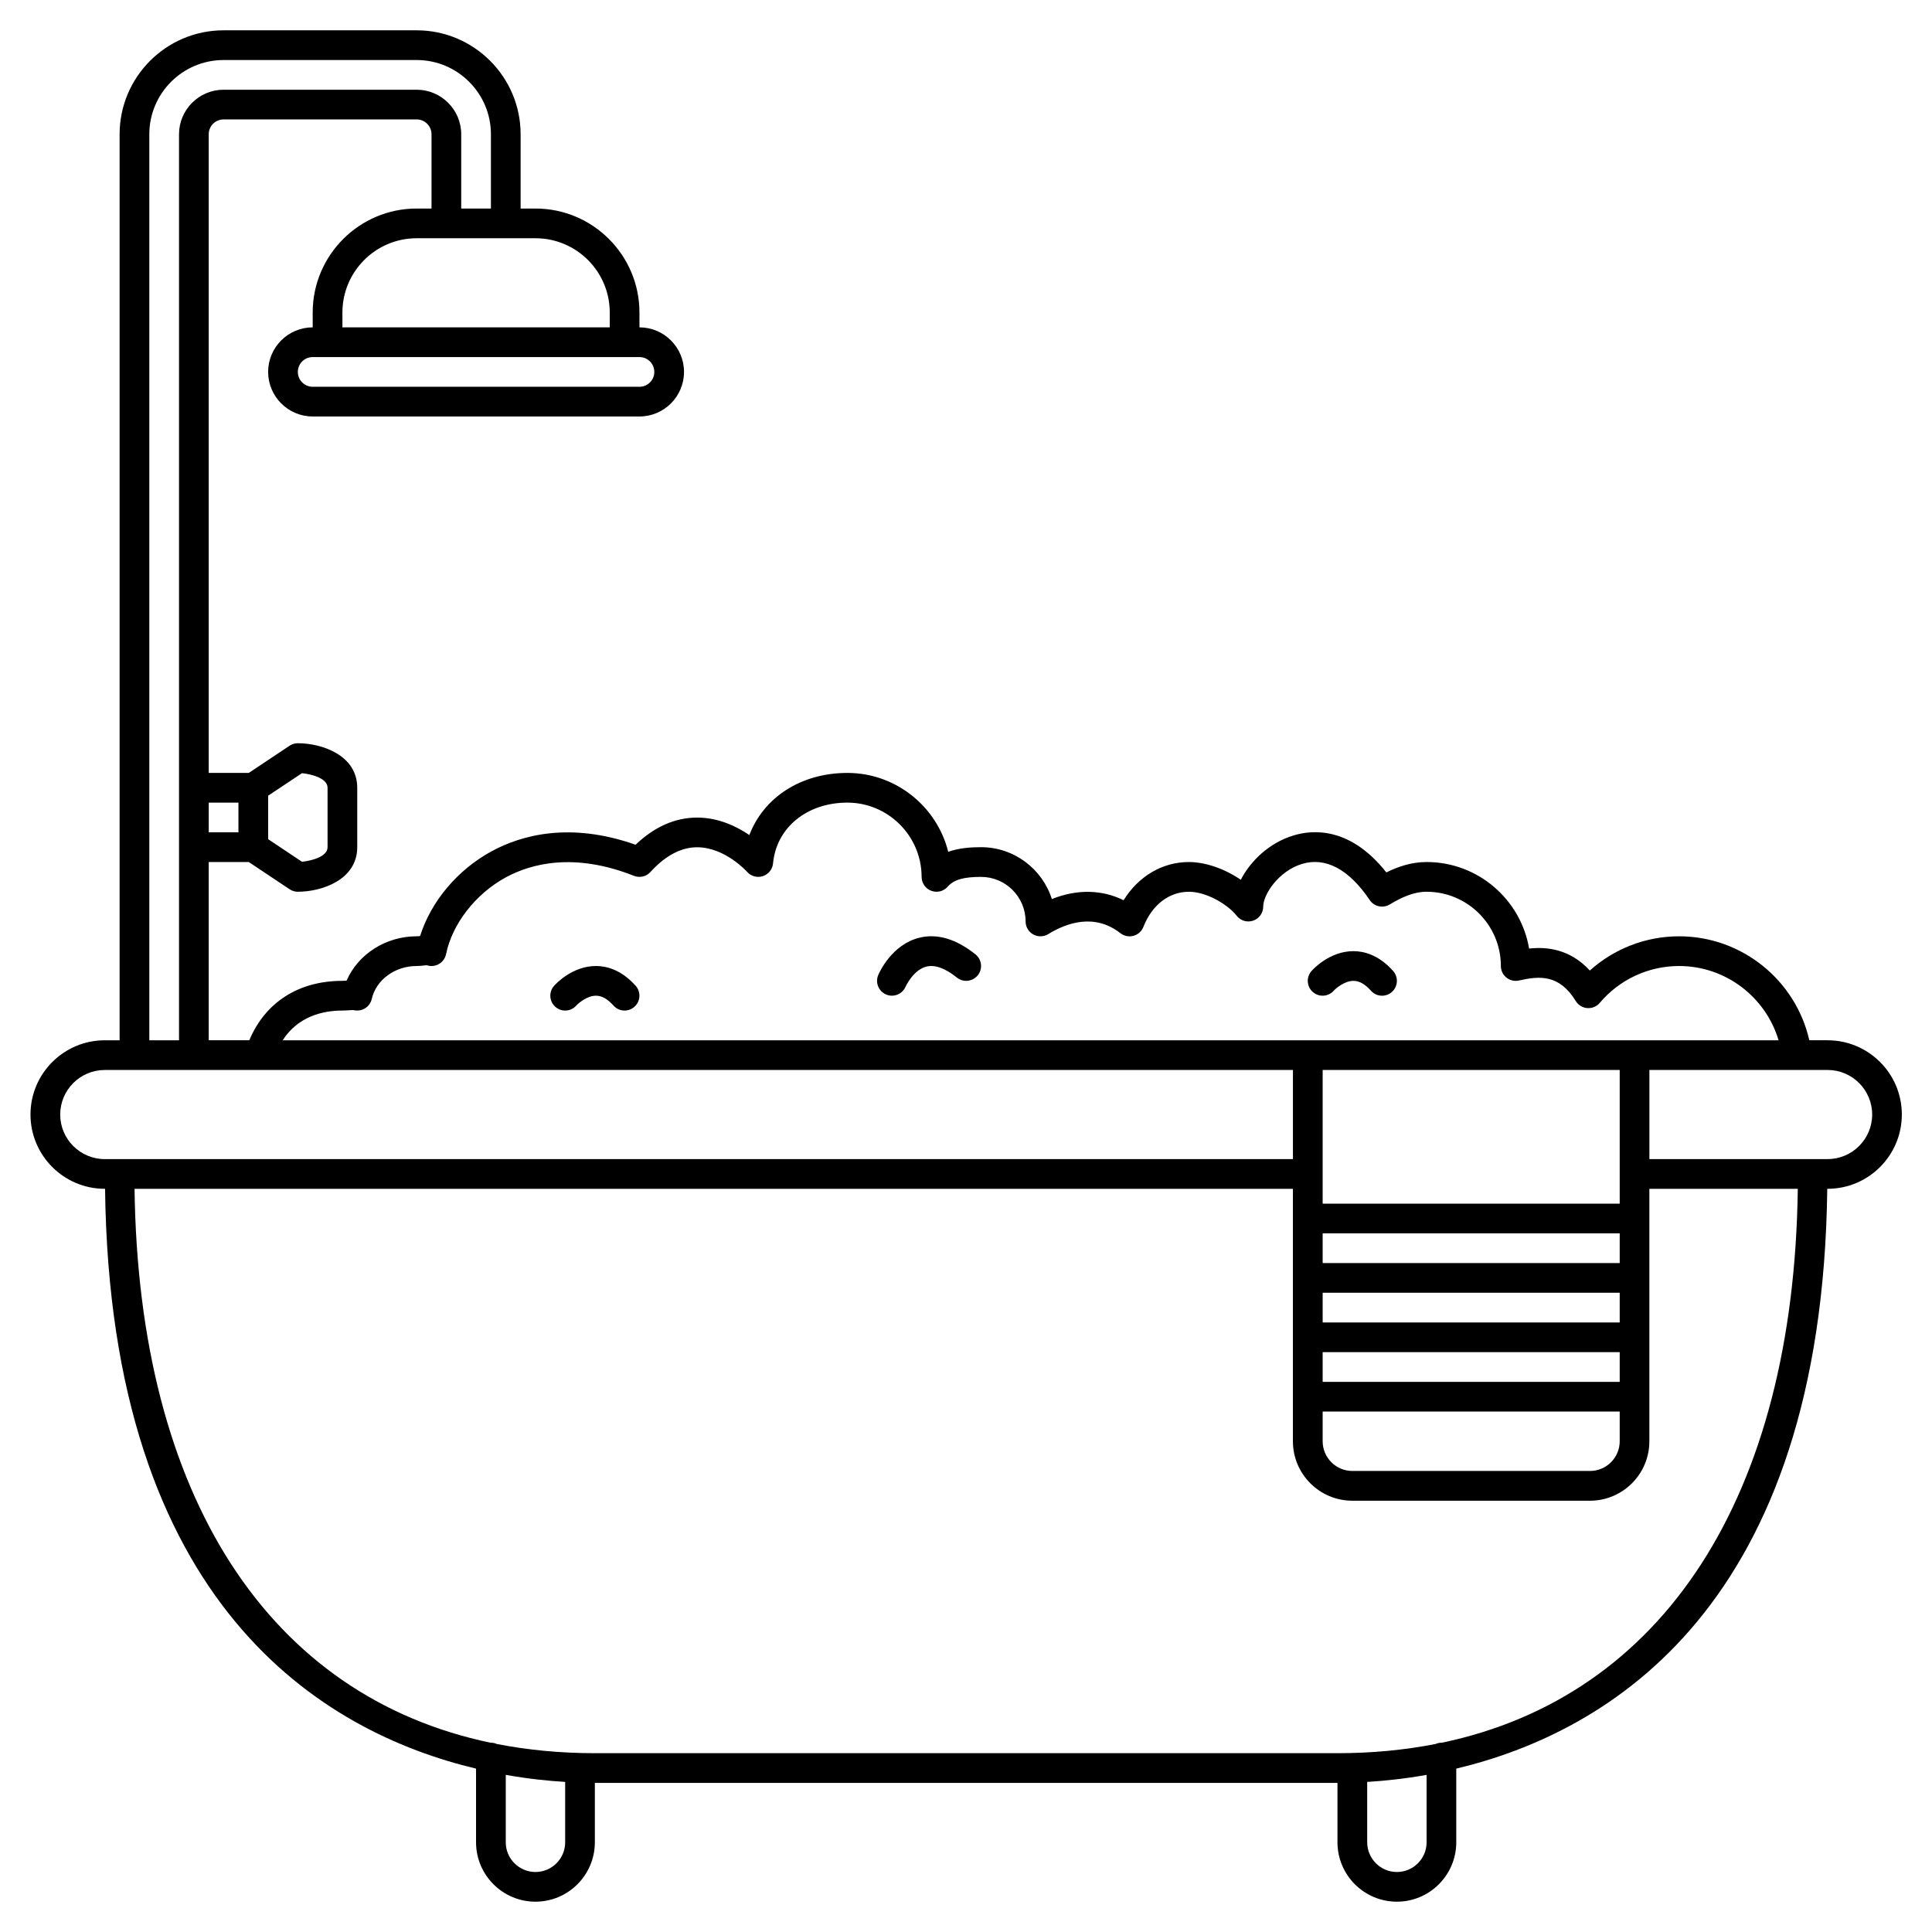 <?xml version="1.0" encoding="UTF-8"?>
<!-- Uploaded to: ICON Repo, www.iconrepo.com, Generator: ICON Repo Mixer Tools -->
<svg fill="#000000" width="800px" height="800px" version="1.1" viewBox="144 144 512 512" xmlns="http://www.w3.org/2000/svg">
 <g>
  <path d="m387.58 392.52c-7.219 1.82-10.484 9.051-10.832 9.867-0.855 2 0.082 4.312 2.078 5.164 0.504 0.215 1.027 0.316 1.543 0.316 1.531 0 2.984-0.898 3.621-2.394 0.02-0.043 2.031-4.441 5.512-5.316 2.254-0.562 4.973 0.414 8.09 2.914 1.707 1.363 4.176 1.074 5.535-0.613 1.359-1.699 1.078-4.176-0.613-5.535-5.152-4.121-10.184-5.602-14.934-4.402z"/>
  <path d="m301.94 400c-6.254 0-10.629 4.719-11.102 5.258-1.445 1.621-1.301 4.113 0.328 5.555 1.617 1.445 4.113 1.301 5.555-0.328 0.488-0.551 2.812-2.613 5.219-2.613 1.559 0 3.074 0.859 4.641 2.613 0.773 0.879 1.852 1.32 2.938 1.32 0.93 0 1.867-0.328 2.613-0.996 1.625-1.441 1.77-3.934 0.328-5.555-3.859-4.348-7.852-5.254-10.52-5.254z"/>
  <path d="m497.45 406.55c0.492-0.551 2.82-2.613 5.223-2.613 1.559 0 3.074 0.859 4.641 2.613 0.777 0.879 1.855 1.324 2.941 1.324 0.93 0 1.867-0.328 2.613-0.996 1.625-1.441 1.77-3.934 0.328-5.555-3.863-4.348-7.852-5.258-10.523-5.258-6.254 0-10.629 4.719-11.102 5.258-1.445 1.621-1.301 4.113 0.328 5.555 1.621 1.445 4.106 1.297 5.551-0.328z"/>
  <path d="m628.34 419.68h-4.852c-3.617-15.93-17.875-27.551-34.508-27.551-8.797 0-17.184 3.258-23.652 9.07-5.328-5.777-11.508-6.32-16.098-5.82-2.207-13.004-13.547-22.934-27.164-22.934-4.055 0-7.656 1.262-10.672 2.754-9.52-12.051-19.406-11.395-24.664-9.777-6.371 1.945-11.344 6.742-13.906 11.727-4.164-2.852-9.309-4.703-13.734-4.703-7.07 0-13.398 3.781-17.324 10.125-5.785-2.856-12.383-2.965-19.012-0.309-2.519-7.961-9.984-13.75-18.77-13.75-2.688 0-5.773 0.195-8.695 1.227-2.988-11.98-13.863-20.906-26.727-20.906-12.32 0-22.18 6.504-25.973 16.465-3.352-2.281-8.086-4.574-13.633-4.629h-0.203c-5.828 0-11.309 2.418-16.32 7.195-17.434-6.141-30.285-2.531-38.129 1.719-9.059 4.91-16.094 13.324-18.977 22.48-0.27 0.027-0.562 0.062-0.91 0.062-8.219 0-15.551 4.789-18.566 11.758-0.348 0.023-0.711 0.051-1.113 0.051-11.668 0-20.469 5.731-24.668 15.742h-10.758v-47.23h10.617l10.816 7.211c0.645 0.43 1.402 0.664 2.184 0.664 6.324 0 15.742-3.144 15.742-11.809v-15.742c0-8.664-9.418-11.809-15.742-11.809-0.777 0-1.539 0.23-2.184 0.66l-10.816 7.211h-10.617v-169.25c0-2.172 1.762-3.938 3.938-3.938h51.168c2.172 0 3.938 1.762 3.938 3.938v19.68h-3.938c-15.188 0-27.551 12.363-27.551 27.551v3.938c-6.512 0-11.809 5.297-11.809 11.809 0 6.512 5.297 11.809 11.809 11.809h86.594c6.512 0 11.809-5.297 11.809-11.809 0-6.512-5.297-11.809-11.809-11.809v-3.938c0-15.188-12.363-27.551-27.551-27.551h-3.938l-0.004-19.68c0-15.188-12.363-27.551-27.551-27.551h-51.168c-15.188 0-27.551 12.363-27.551 27.551v240.1h-3.938c-10.852 0-19.68 8.828-19.68 19.68s8.828 19.68 19.68 19.68h0.082c1.34 110.64 57.859 144.02 98.316 153.66v19.52c0 8.684 7.062 15.742 15.742 15.742 8.684 0 15.742-7.062 15.742-15.742v-15.742h196.8v15.742c0 8.684 7.062 15.742 15.742 15.742 8.684 0 15.742-7.062 15.742-15.742v-19.52c40.457-9.648 96.98-43.027 98.316-153.66h0.082c10.852 0 19.68-8.828 19.68-19.68 0.012-10.852-8.816-19.68-19.668-19.68zm-393.6-7.875c0.617 0 1.168-0.035 1.695-0.074 0.727-0.055 1.094-0.078 1.52 0.008 2.078 0.375 4.094-0.938 4.562-3.004 1.141-5.059 6.152-8.734 11.902-8.734 0.766 0 1.402-0.074 1.992-0.141 0.641-0.082 0.656-0.074 0.77-0.035 1.066 0.332 2.219 0.199 3.176-0.375 0.961-0.566 1.633-1.512 1.855-2.602 1.633-8.027 7.856-16.012 15.852-20.344 6.727-3.648 18.086-6.668 33.949-0.398 1.531 0.605 3.258 0.203 4.359-1.012 3.957-4.348 8.121-6.559 12.383-6.559h0.074c7.332 0.043 13.105 6.445 13.152 6.5 1.035 1.184 2.68 1.641 4.176 1.152 1.5-0.484 2.562-1.812 2.707-3.379 0.883-9.48 8.984-16.105 19.699-16.105 10.777 0 19.602 8.773 19.672 19.559 0 0.109 0.008 0.219 0.016 0.332h-0.004c0.082 1.594 1.129 2.988 2.641 3.512 1.508 0.527 3.191 0.086 4.246-1.113 1.625-1.859 4.188-2.609 8.852-2.609 6.512 0 11.809 5.297 11.809 11.809 0 1.426 0.77 2.738 2.016 3.438 1.246 0.695 2.766 0.66 3.988-0.082 4.957-3.047 12.297-5.566 19.133-0.242 0.98 0.762 2.266 1.02 3.461 0.688 1.199-0.328 2.168-1.199 2.621-2.359 2.281-5.836 6.801-9.312 12.078-9.312 4.566 0 10.23 3.293 12.648 6.367 1.039 1.324 2.793 1.836 4.379 1.285 1.582-0.551 2.648-2.047 2.648-3.719 0-3.25 4.094-9.418 10.266-11.305 6.246-1.902 12.453 1.402 17.957 9.57 1.168 1.734 3.492 2.25 5.281 1.18 2.801-1.672 6.152-3.379 9.797-3.379 10.852 0 19.68 8.828 19.68 19.68 0 1.195 0.543 2.328 1.477 3.07 0.934 0.742 2.168 1.039 3.32 0.766 5.418-1.211 10.652-1.711 15.055 5.453 0.66 1.07 1.797 1.762 3.055 1.863 1.254 0.09 2.484-0.418 3.301-1.387 5.25-6.207 12.914-9.766 21.023-9.766 12.32 0 22.945 8.203 26.363 19.68h-396.43c4.059-6.301 10.562-7.875 15.828-7.875zm259.78 66.914v-7.871h78.719v7.871zm78.719 7.871v7.871h-78.719v-7.871zm-78.719 15.746h78.719v7.871h-78.719zm78.719-39.359h-78.719v-35.426h78.719zm-78.719 55.102h78.719v7.871c0 4.34-3.531 7.871-7.871 7.871h-62.977c-4.34 0-7.871-3.531-7.871-7.871zm-270.49-169.18c2.504 0.254 6.777 1.336 6.777 3.867v15.742c0 2.539-4.273 3.613-6.777 3.867l-8.965-5.981v-11.531zm-16.84 7.805v7.871h-7.871v-7.871zm110.21-114.14c0 2.172-1.762 3.938-3.938 3.938h-86.594c-2.172 0-3.938-1.762-3.938-3.938 0-2.172 1.762-3.938 3.938-3.938h86.594c2.168 0 3.938 1.766 3.938 3.938zm-11.809-15.746v3.938h-70.848v-3.938c0-10.852 8.828-19.68 19.68-19.68h31.488c10.852 0 19.68 8.828 19.68 19.68zm-122.02-47.23c0-10.852 8.828-19.68 19.68-19.68h51.168c10.852 0 19.68 8.828 19.68 19.68v19.68h-7.871v-19.68c0-6.512-5.297-11.809-11.809-11.809h-51.168c-6.512 0-11.809 5.297-11.809 11.809v240.1h-7.871zm-23.617 259.78c0-6.512 5.297-11.809 11.809-11.809h314.88v23.617h-314.88c-6.516 0-11.809-5.301-11.809-11.809zm133.82 192.86c0 4.34-3.531 7.871-7.871 7.871s-7.871-3.531-7.871-7.871v-17.867c5.84 1.035 11.152 1.586 15.742 1.867zm228.29 0c0 4.34-3.531 7.871-7.871 7.871s-7.871-3.531-7.871-7.871v-16c4.594-0.281 9.902-0.832 15.742-1.867zm3.996-26.379c-0.02 0-0.039-0.012-0.059-0.012-0.566 0-1.098 0.129-1.582 0.344-8.207 1.598-16.863 2.434-25.969 2.434h-196.8c-9.105 0-17.762-0.836-25.969-2.434-0.488-0.215-1.02-0.344-1.582-0.344-0.02 0-0.039 0.012-0.059 0.012-58.711-12.281-93.312-65.148-94.383-146.8h306.98v66.914c0 8.684 7.062 15.742 15.742 15.742h62.977c8.684 0 15.742-7.062 15.742-15.742l0.004-66.914h39.332c-1.07 81.656-35.672 134.52-94.375 146.8zm102.28-154.68h-47.234v-23.617h47.23c6.512 0 11.809 5.297 11.809 11.809 0 6.508-5.297 11.809-11.805 11.809z"/>
 </g>
</svg>